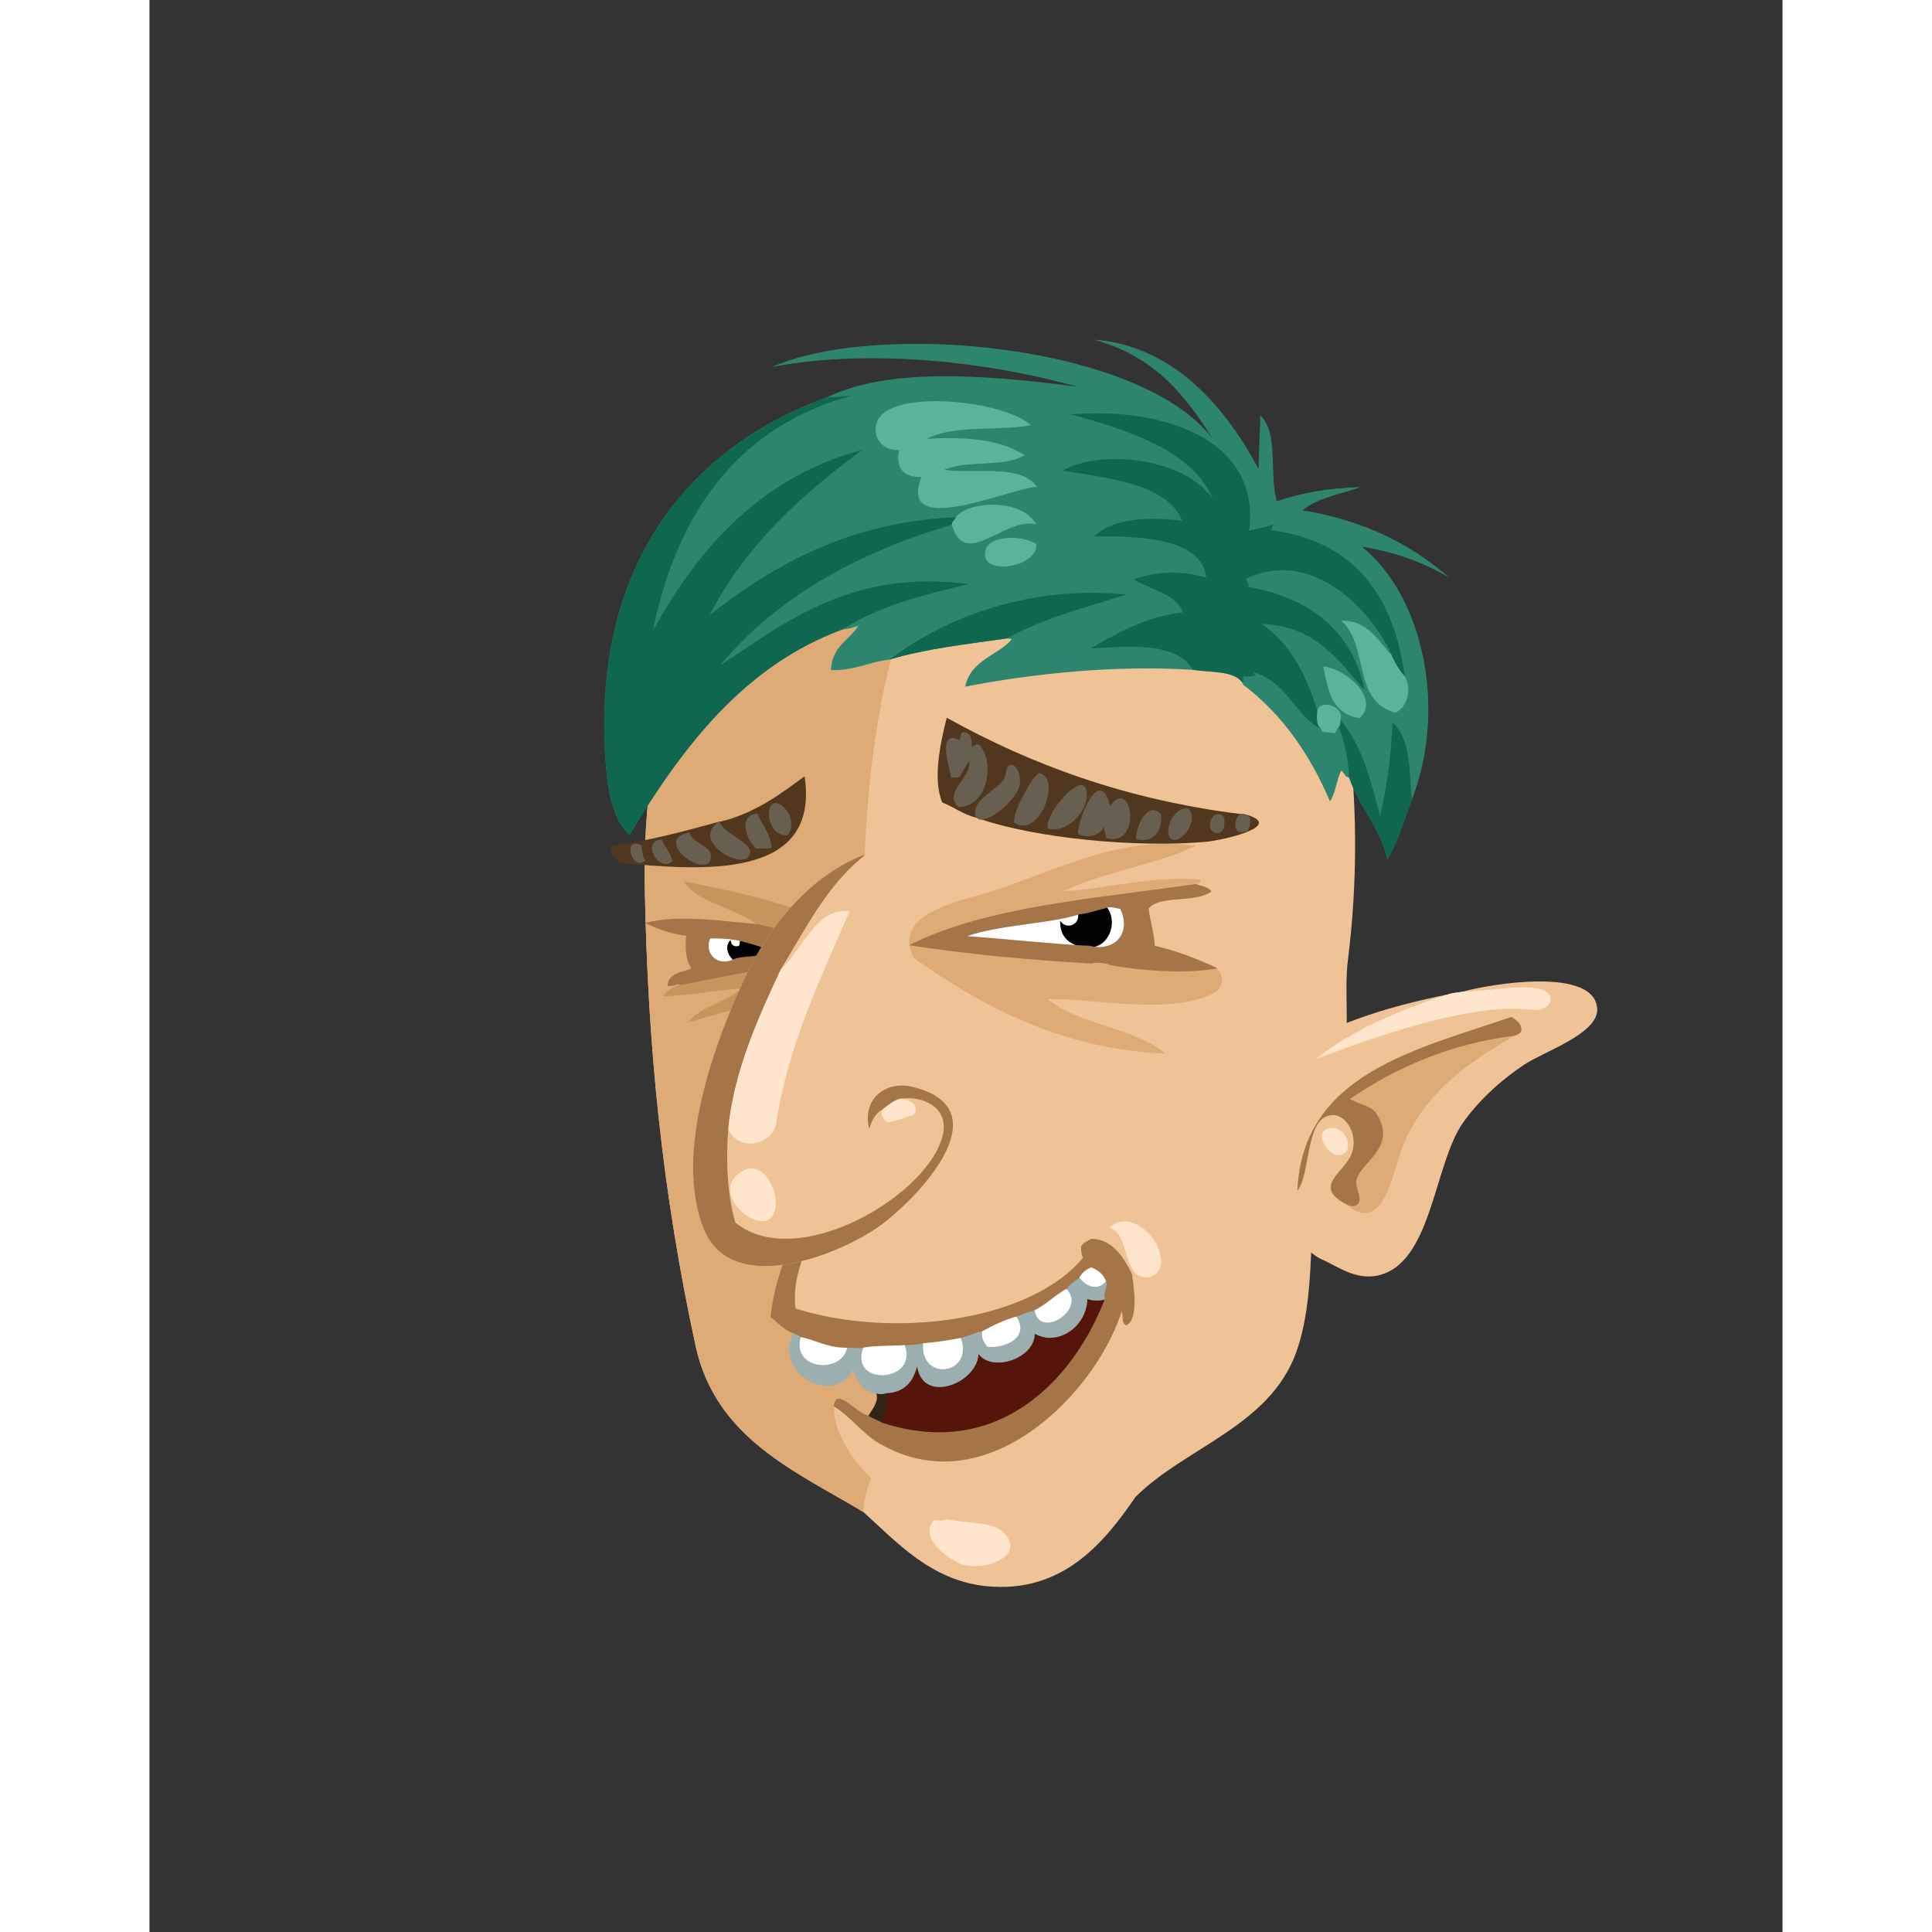 <svg xmlns="http://www.w3.org/2000/svg" width="433px" height="433px" viewBox="0 0 439.20 519.60"><rect x="0" y="0" width="439.20" height="519.60" fill="#333333" stroke="none"/><g transform="translate(24 24)"><g id="head"><g fill="" id="head" transform="translate(96, 89)"><g id="m02" transform="translate(13, 1)">                    <path d="M59.009,292.651 C67.917,300.721 77.204,311.036 91.889,312.571 C112.663,314.741 123.96,300.606 132.208,288.571 C145.533,275.27 168.263,269.575 175.408,249.69 C181.754,232.034 177.816,207.784 182.368,188.01 C183.663,182.387 186.769,177.035 188.129,170.971 C189.929,162.933 188.216,152.944 189.328,144.092 C194.645,101.795 189.25,52.764 169.169,25.312 C151.678,11.045 131.335,-0.369 98.849,0.357 C31.361,5.428 -1.065,54.775 0.208,124.656 C0.997,167.913 4.999,207.048 13.889,248.01 C19.288,272.894 40.996,281.81 59.009,292.651 Z" id="Shape" fill="#F0C397"/>                    <path d="M98.849,0.357 C108.449,0.837 118.55,0.815 125.968,3.476 C111.743,6.77 100.792,16.802 91.889,26.513 C82.55,36.697 70.333,48.437 66.689,62.267 C57.073,98.753 58.767,141.312 59.009,176.251 C59.009,176.224 59.218,176.554 59.249,176.731 C61.536,190.012 67.548,206.294 71.968,216.331 C73.677,237.319 76.65,254.587 82.529,271.77 C68.068,271.956 59.787,279.581 59.009,292.651 C40.996,281.809 19.288,272.893 13.889,248.01 C4.999,207.047 0.997,167.912 0.208,124.656 C-1.065,54.775 31.36,5.429 98.849,0.357 Z" id="Shape" fill="#DEAB77"/>                    <path d="M81.329,294.571 C84.661,295.514 93.579,295.319 96.208,297.69 C103.735,304.479 91.091,308.905 85.169,306.571 C82.104,305.362 74.062,300.063 77.729,295.051 C79.124,294.595 80.204,295.298 81.329,294.571 Z" id="Shape" fill="#FFE5CC"/>                </g>                </g></g><g id="ears"><g fill="" id="ears" transform="translate(272, 238)"><g id="m07" transform="translate(6, 1)">                    <path d="M50.877,3.772 C49.527,3.942 48.164,4.098 47.037,4.493 C32.035,7.491 18.282,11.737 6.957,18.413 C-4.717,31.017 -0.656,69.602 13.437,75.772 C17.33,77.477 22.205,81.228 28.077,80.092 C42.982,77.208 43.314,50.098 51.357,38.812 C55.812,32.559 62.017,27.081 67.917,23.212 C73.235,19.725 87.715,14.94 87.357,8.332 C86.744,-3.019 58.885,1.529 50.877,3.772 Z" id="Shape" fill="#F0C397"/>                    <path d="M64.317,10.493 C38.653,19.313 8.078,25.768 6.716,57.292 C10.439,52.344 8.757,37.269 16.076,36.893 C19.941,36.695 23.151,42.321 21.356,47.213 C19.439,52.437 10.221,56.154 20.395,61.133 L20.395,61.372 C29.613,68.532 32.264,53.286 34.555,46.732 C39.813,31.692 52.919,22.374 65.276,15.532 C66.01,15.147 66.938,14.954 66.956,13.852 C66.873,11.937 65.434,11.376 64.317,10.493 Z" id="Shape" fill="#DEAB77"/>                    <path d="M65.277,15.532 C47.84,17.651 32.918,24.268 20.877,32.573 C23.875,34.342 26.538,34.201 28.077,36.653 C33.81,45.784 23.23,49.757 22.556,54.653 C22.251,56.875 25.044,60.237 22.077,61.372 C21.298,61.512 20.961,61.209 20.396,61.133 C10.222,56.154 19.44,52.437 21.357,47.213 C23.152,42.32 19.942,36.694 16.077,36.893 C8.758,37.269 10.439,52.344 6.717,57.292 C8.078,25.769 38.654,19.313 64.318,10.493 C65.434,11.376 66.874,11.936 66.958,13.852 C66.939,14.954 66.012,15.147 65.277,15.532 Z" id="Shape" fill="#A67547"/>                    <path d="M15.117,40.493 C20.12,39.209 22.484,47.556 17.758,47.692 C14.989,47.772 10.93,41.567 15.117,40.493 Z" id="Shape" fill="#FFE5CC"/>                    <path d="M47.037,4.493 C48.164,4.098 49.527,3.942 50.877,3.772 C57.287,3.553 66.313,1.911 71.277,2.812 C77.086,3.868 75.177,9.235 69.838,8.573 C52.723,6.45 26.035,16.548 11.758,21.772 C21.508,14.003 33.801,8.775 47.037,4.493 Z" id="Shape" fill="#FFE5CC"/>                </g>                </g></g><g id="mouth"><g fill="" id="mouth" transform="translate(97, 271)"><g id="m11" transform="translate(46, 17)">                    <path d="M17.201,66.174 C16.52,73.032 22.883,81.911 27.762,86.094 C34.096,91.525 44.549,93.225 53.201,92.334 C81.547,89.417 87.9,72.061 97.601,51.774 C100.921,44.83 100.91,36.771 97.122,30.654 C94.919,26.285 92.011,21.381 86.321,21.294 C67.981,9.968 44.698,-2.915 15.521,1.855 L15.521,2.094 C15.143,2.073 15.333,1.482 14.801,1.615 C9.983,15.196 2.013,25.628 0.161,42.175 C2.233,43.622 3.644,45.732 6.4,46.495 C0.647,56.763 16.801,66.65 22.24,56.095 C23.418,59.158 24.586,62.23 28.48,62.575 C29.213,65.177 27.251,67.084 26.32,68.815 C23.284,68.434 17.617,60.922 17.201,66.174 Z" id="Shape" fill="#F0C397"/>                    <path d="M105.042,27.774 C105.534,21.193 96.659,12.838 91.122,18.173 C95.983,19.46 95.179,28.787 98.802,30.893 C101.62,32.532 104.81,30.869 105.042,27.774 Z" id="Shape" fill="#F0C397"/>                    <path d="M45.345,73.833 C68.178,73.823 83.585,55.834 90.626,37.311 L90.819,36.809 L90.305,36.656 C90.217,36.629 90.123,36.624 90.088,36.624 C89.869,36.602 89.572,36.797 89.51,36.978 C89.065,37.094 88.446,37.164 87.824,37.162 C86.822,37.172 85.758,36.969 85.388,36.714 L84.691,36.266 L84.621,37.093 C84.617,37.147 84.619,37.184 84.619,37.211 C84.609,42.639 80.039,47.168 75.223,47.179 C73.883,47.179 72.526,46.834 71.213,46.065 L70.442,45.612 L70.46,46.506 C70.462,46.603 70.466,46.694 70.466,46.777 C70.468,48.744 69.286,50.499 67.507,51.786 C65.737,53.071 63.394,53.843 61.263,53.841 C59.156,53.836 57.31,53.115 56.259,51.504 L55.374,50.153 L55.339,51.766 L55.339,51.927 C55.345,54.161 54.025,56.29 52.1,57.865 C50.181,59.436 47.682,60.425 45.498,60.42 C42.637,60.372 40.345,58.915 40.019,54.625 L39.032,54.551 C38.027,58.927 36.101,61.861 31.104,62.078 L30.519,62.099 L30.628,62.668 C30.742,63.263 30.791,63.849 30.791,64.426 C30.791,66.616 30.071,68.705 29.445,70.579 L29.286,71.054 L29.764,71.212 C35.274,73.012 40.474,73.833 45.345,73.833 Z" id="Shape" fill="#55150A"/>                    <path d="M90.401,32.574 C88.069,35.562 84.631,34.019 82.962,31.614 C83.671,30.244 84.773,29.266 86.321,28.734 C88.229,29.465 89.671,30.665 90.401,32.574 Z" id="Shape" fill="#FFFFFF"/>                    <path d="M79.601,34.494 C85.539,40.187 72.337,48.586 70.962,40.494 L70.482,40.494 C73.985,38.958 76.313,36.246 79.601,34.494 Z" id="Shape" fill="#FFFFFF"/>                    <path d="M66.161,41.934 C69.931,47.292 64.052,50.845 58.241,50.334 C57.458,49.197 56.557,48.177 56.802,46.014 C59.649,44.383 62.708,42.961 66.161,41.934 Z" id="Shape" fill="#FFFFFF"/>                    <path d="M8.082,47.454 C12.403,48.332 15.487,50.448 20.802,50.334 C19.28,57.958 5.328,56.52 8.082,47.454 Z" id="Shape" fill="#FFFFFF"/>                    <path d="M51.281,47.694 C55.107,57.853 39.998,60.042 40.962,49.133 C44.643,48.896 47.936,48.27 51.281,47.694 Z" id="Shape" fill="#FFFFFF"/>                    <path d="M36.162,49.614 C40.291,60.037 20.823,61.214 24.882,50.334 C28.145,49.67 33.275,49.889 36.162,49.614 Z" id="Shape" fill="#FFFFFF"/>                    <path d="M28.481,62.574 C29.206,62.897 30.397,62.897 31.122,62.574 C31.7,65.578 30.707,68.373 29.922,70.734 C28.834,69.981 27.306,69.671 26.321,68.814 C27.251,67.083 29.214,65.176 28.481,62.574 Z" id="Shape" fill="#312318"/>                    <path d="M22.221,56.392 C23.361,59.363 24.603,62.356 28.467,62.698 C28.812,62.858 29.307,62.94 29.799,62.94 C30.291,62.94 30.784,62.858 31.17,62.688 C36.14,62.519 38.409,59.523 39.468,55.417 C39.992,59.408 42.566,61.051 45.496,61.039 C50.148,61.031 55.77,57.03 55.959,52.161 C57.182,53.766 59.156,54.462 61.258,54.46 C65.805,54.455 71.074,51.242 71.09,46.775 L71.09,46.712 C72.436,47.462 73.842,47.8 75.221,47.797 C80.385,47.795 85.164,43.06 85.244,37.345 C85.863,37.647 86.849,37.783 87.824,37.785 C88.625,37.785 89.41,37.689 89.963,37.491 L90.039,37.461 L90.043,37.382 C90.064,37.246 90.057,37.246 90.088,37.248 C90.094,37.248 90.111,37.248 90.133,37.256 L90.42,37.318 L90.266,37.068 C90.108,36.813 90.049,36.551 90.047,36.271 C90.039,35.368 90.723,34.331 90.729,33.351 C90.729,33.064 90.67,32.777 90.506,32.509 L90.41,32.353 L90.301,32.497 C89.401,33.641 88.362,34.094 87.319,34.096 C85.7,34.099 84.057,32.98 83.063,31.544 L82.993,31.44 L82.889,31.511 C81.66,32.358 80.362,33.159 79.494,34.422 L79.435,34.509 L79.511,34.583 C80.568,35.598 80.997,36.687 80.997,37.748 C80.991,40.805 77.376,43.708 74.491,43.716 C72.864,43.706 71.489,42.825 71.081,40.471 L71.063,40.369 L70.959,40.369 C70.795,40.367 70.637,40.367 70.477,40.369 C68.789,40.654 67.579,41.377 66.123,41.812 L65.957,41.862 L66.057,42.006 C66.871,43.164 67.219,44.229 67.219,45.176 C67.211,48.248 63.459,50.25 59.348,50.255 C59.002,50.255 58.655,50.241 58.305,50.213 C57.614,49.211 56.883,48.337 56.881,46.706 C56.881,46.493 56.893,46.268 56.924,46.027 L56.938,45.869 L56.786,45.889 C54.595,46.144 53.231,47.189 51.253,47.573 L51.109,47.599 L51.161,47.738 C51.585,48.87 51.772,49.899 51.772,50.817 C51.77,54.309 49.072,56.24 46.372,56.245 C43.696,56.238 41.044,54.359 41.036,50.109 C41.036,49.8 41.054,49.481 41.083,49.144 L41.098,48.966 L40.927,49.013 C39.704,49.337 38.312,49.495 36.759,49.492 C36.562,49.495 36.363,49.492 36.163,49.487 L35.975,49.485 L36.041,49.658 C36.435,50.656 36.608,51.561 36.608,52.376 C36.603,55.942 33.252,57.846 30.032,57.851 C27.136,57.841 24.44,56.324 24.44,53.119 C24.44,52.317 24.611,51.404 24.995,50.377 L25.069,50.172 L24.856,50.211 C24.383,50.296 23.995,50.322 23.624,50.325 C22.877,50.325 22.208,50.204 21.166,50.204 C21.048,50.204 20.924,50.206 20.795,50.209 L20.696,50.211 L20.675,50.311 C20.022,53.558 17.07,55.124 14.136,55.129 C10.939,55.122 7.847,53.266 7.842,49.699 C7.842,49.025 7.953,48.291 8.196,47.491 L8.216,47.427 L8.176,47.377 C7.736,46.835 6.953,46.729 6.466,46.39 L6.353,46.316 L6.289,46.435 C5.428,47.962 5.049,49.492 5.051,50.947 C5.056,56.368 10.261,60.736 15.241,60.741 C17.924,60.741 20.548,59.458 22.221,56.392 Z" id="Shape" fill="#9BAEB0"/>                    <path d="M91.122,18.174 C96.659,12.839 105.534,21.194 105.042,27.775 C104.81,30.87 101.62,32.533 98.802,30.894 C95.179,28.788 95.983,19.461 91.122,18.174 Z" id="Shape" fill="#FFE5CC"/>                    <path d="M45.345,73.208 C40.544,73.208 35.415,72.4 29.958,70.614 C28.871,69.861 27.348,69.55 26.401,68.719 C24.155,68.437 20.471,64.218 18.428,64.186 C17.675,64.181 17.169,64.798 17.073,66.163 L17.068,66.237 L17.132,66.28 C21.73,69.111 24.704,73.514 29.135,76.12 C35.018,79.576 40.923,81.066 46.649,81.066 C69.277,81.054 89.096,57.844 94.5,40.609 C94.875,41.765 94.344,43.903 95.635,44.449 L95.684,44.469 L95.735,44.447 C97.469,43.588 97.926,40.927 97.93,38.051 C97.93,35.368 97.514,32.473 97.244,30.636 C95.029,26.229 92.096,21.261 86.322,21.169 C85.328,21.756 84.189,22.162 83.572,23.148 C83.545,23.349 83.543,23.49 83.543,23.628 C83.543,24.678 83.746,25.532 84.018,26.307 C74.543,37.784 54.436,43.879 34.085,43.877 C24.681,43.877 15.23,42.579 6.753,39.917 C6.631,38.956 6.576,38.009 6.576,37.077 C6.566,25.438 15.225,15.816 15.644,2.097 L15.646,1.976 L15.528,1.968 C15.332,2.035 15.449,1.539 14.938,1.468 C14.881,1.468 14.827,1.478 14.767,1.492 L14.703,1.51 L14.681,1.572 C9.873,15.129 1.893,25.576 0.035,42.158 L0.027,42.233 L0.087,42.275 C2.136,43.702 3.56,45.834 6.366,46.614 C6.893,46.968 7.644,47.09 7.981,47.531 C12.231,48.42 15.283,50.461 20.384,50.464 C20.523,50.464 20.661,50.461 20.801,50.459 C20.929,50.454 21.051,50.448 21.167,50.448 C22.188,50.448 22.849,50.575 23.626,50.575 C24.008,50.575 24.417,50.545 24.902,50.456 C28.141,49.797 33.268,50.013 36.172,49.738 C36.358,49.74 36.561,49.745 36.762,49.745 C38.332,49.745 39.746,49.589 40.992,49.255 C44.657,49.023 47.957,48.393 51.301,47.818 C53.347,47.415 54.697,46.377 56.814,46.138 C59.705,44.493 62.752,43.076 66.193,42.051 C67.689,41.603 68.886,40.89 70.5,40.617 C74.066,39.054 76.396,36.34 79.658,34.603 C80.527,33.357 81.797,32.567 83.029,31.714 C83.761,30.337 84.82,29.391 86.318,28.865 C88.183,29.59 89.568,30.76 90.281,32.616 C90.426,32.858 90.476,33.094 90.476,33.346 C90.488,34.218 89.806,35.258 89.798,36.271 C89.798,36.567 89.862,36.863 90.021,37.144 C83.011,55.513 67.784,73.21 45.345,73.208 Z" id="Shape" fill="#A67547"/>                </g>                </g></g><g id="eyes"><g fill="" id="eyes" transform="translate(97, 179)"><g id="m17" transform="translate(12, 23)">                    <path d="M140.26,57.356 C131.998,50.338 116.341,49.436 108.58,42.717 C120.969,42.441 142.403,47.318 153.7,40.797 C156.288,39.303 155.857,34.944 153.46,34.317 C148.421,31.996 143.117,29.94 137.14,28.557 C136.964,24.733 135.86,21.837 135.46,18.237 C138.666,14.323 148.16,16.697 152.26,13.677 C151.458,12.638 149.664,12.593 148.42,11.997 C148.973,11.67 149.759,11.576 149.62,10.557 C136.592,9.408 124.407,13.07 112.899,13.677 C123.542,8.399 137.759,6.697 148.42,1.437 C127.208,-1.609 109.264,9.056 92.02,14.157 C82.685,16.919 66.843,20.179 72.581,31.677 C90.629,44.429 112.179,56.235 140.26,57.356 Z" id="Shape" fill="#DEAB77"/>                    <path d="M13.06,34.557 C10.664,35.762 6.977,35.674 6.581,38.877 C7.915,39.163 9.129,38.076 9.94,38.637 C7.984,39.4 6.066,40.202 5.14,41.997 C11.938,41.721 18.996,40.366 26.26,39.837 C22.106,43.523 15.295,44.552 11.861,48.957 C25.456,44.873 40.153,41.889 53.621,37.677 C56.644,35.035 57.802,27.282 54.1,24.717 C43.84,17.604 22.945,13.468 10.661,11.037 C14.408,16.89 24.819,18.158 30.581,22.797 C20.337,21.907 9.381,20.233 1.06,22.317 C4.176,23.761 7.51,24.987 11.621,25.437 C11.266,29.606 11.509,32.061 13.06,34.557 Z" id="Shape" fill="#C8945E"/>                    <path d="M119.62,28.557 C126.933,30.513 131.543,24.769 128.26,18.237 C127.123,18.028 125.287,17.461 124.18,17.997 C121.787,18.564 119.651,19.388 116.98,19.677 C108.407,22.4 94.936,22.403 85.781,25.917 C96.74,26.717 107.337,27.881 118.421,28.557 L119.62,28.557 Z" id="Shape" fill="#FFFFFF"/>                    <path d="M24.34,32.157 C26.505,31.282 30.019,31.756 32.02,30.717 C33.554,30.73 35.103,30.759 35.14,29.277 C34.399,28.979 33.434,28.903 32.5,28.797 C30.454,28.043 28.297,27.4 26.02,26.877 C23.603,26.254 20.742,26.076 17.621,26.157 C15.811,30.083 19.305,34.613 24.34,32.157 Z" id="Shape" fill="#FFFFFF"/>                    <path d="M118.373,28.801 C118.819,28.806 119.218,28.806 119.618,28.806 C119.684,28.808 119.758,28.808 119.829,28.808 C123.541,28.803 125.823,25.448 125.831,22.096 C125.831,20.593 125.374,19.074 124.373,17.839 L124.271,17.715 L124.122,17.753 C121.708,18.326 119.585,19.142 116.951,19.426 L116.689,19.454 L116.732,19.715 C116.765,19.925 116.783,20.126 116.783,20.316 C116.781,21.974 115.488,22.938 114.177,22.945 C113.51,22.943 112.856,22.692 112.364,22.146 L111.9,21.634 L111.93,22.326 C112.093,26.441 114.826,28.165 118.373,28.801 Z" id="Shape" fill="#000000"/>                    <path d="M24.192,32.357 L24.302,32.44 L24.432,32.39 C26.495,31.536 30.01,32.021 32.132,30.938 L32.22,30.896 L32.253,30.803 C32.424,30.318 32.758,29.844 32.76,29.05 C32.76,28.962 32.755,28.872 32.748,28.776 L32.732,28.618 L32.584,28.563 C30.529,27.804 28.361,27.161 26.072,26.633 L25.708,26.55 L25.771,26.919 C25.793,27.049 25.803,27.163 25.803,27.266 C25.808,27.665 25.646,27.935 25.557,28.37 C25.292,28.455 25.045,28.495 24.824,28.495 C24.075,28.485 23.562,28.091 23.382,27.304 L23.264,26.777 L22.94,27.206 C22.536,27.736 22.373,28.331 22.376,28.912 C22.383,30.36 23.34,31.724 24.192,32.357 Z" id="Shape" fill="#000000"/>                    <path d="M120.324,33.127 L120.368,33.129 L120.406,33.116 C120.874,32.984 121.464,32.923 122.079,32.923 C123.34,32.921 124.728,33.19 125.507,33.579 C130.895,34.593 137.549,35.254 143.753,35.254 C147.252,35.254 150.608,35.043 153.5,34.563 L154.304,34.428 L153.564,34.087 C148.568,31.787 143.303,29.741 137.379,28.356 C137.175,24.619 136.114,21.769 135.72,18.311 C138.781,14.665 148.149,16.934 152.407,13.878 L152.613,13.725 L152.458,13.524 C151.525,12.359 149.691,12.352 148.527,11.77 L148.458,11.737 L148.382,11.75 C121.922,15.63 92.852,17.626 71.99,27.853 L71.276,28.204 L72.061,28.324 C87.983,30.727 103.393,32.163 120.324,33.127 Z M124.18,17.998 L124.289,18.222 C124.571,18.082 124.942,18.021 125.352,18.021 C126.242,18.021 127.295,18.301 128.092,18.46 C128.773,19.855 129.082,21.207 129.082,22.438 C129.071,26.039 126.46,28.683 122.422,28.696 C121.568,28.696 120.652,28.574 119.684,28.317 C119.219,28.307 118.817,28.307 118.42,28.307 C107.751,27.657 97.515,26.551 86.96,25.754 C96.008,22.652 108.76,22.544 117.055,19.916 C119.714,19.631 121.866,18.802 124.239,18.241 L124.18,17.998 Z" id="Shape" fill="#A67547"/>                    <path d="M11.35,25.657 C11.269,26.636 11.228,27.524 11.228,28.344 C11.223,30.791 11.63,32.636 12.704,34.453 C10.414,35.508 6.788,35.515 6.331,38.846 L6.304,39.075 L6.531,39.123 C6.707,39.158 6.884,39.173 7.052,39.173 C8.004,39.165 8.832,38.707 9.374,38.722 C9.542,38.722 9.673,38.757 9.799,38.843 L9.882,38.901 L9.988,38.883 C23,36.362 38.348,32.855 52.176,32.855 C52.899,32.855 53.618,32.865 54.334,32.885 L54.475,32.89 L54.553,32.769 C54.883,32.24 55.021,31.611 55.021,30.986 C55.021,30.12 54.759,29.259 54.298,28.645 L54.248,28.577 L54.167,28.555 C46.513,26.365 38.614,24.416 30.639,22.553 C23.971,21.971 17.033,21.065 10.687,21.062 C7.236,21.064 3.958,21.334 0.999,22.074 L0.317,22.245 L0.956,22.542 C4.021,23.964 7.314,25.183 11.35,25.657 Z M24.34,32.158 L24.23,31.932 C23.265,32.4 22.375,32.601 21.574,32.601 C19.058,32.599 17.391,30.615 17.385,28.318 C17.387,27.69 17.514,27.042 17.785,26.402 C18.191,26.39 18.597,26.386 18.996,26.386 C21.569,26.386 23.928,26.595 25.958,27.116 C28.231,27.639 30.376,28.279 32.413,29.03 C33.332,29.139 34.209,29.216 34.879,29.444 C34.766,30.365 33.817,30.451 32.496,30.468 C32.34,30.468 32.182,30.468 32.02,30.466 L31.959,30.466 L31.903,30.493 C30.025,31.49 26.512,31.024 24.244,31.923 L24.34,32.158 L24.34,32.158 Z" id="Shape" fill="#A67547"/>                </g>                </g></g><g id="eyebrow"><g fill="" id="eyebrow" transform="translate(93, 169)"><g id="m02" transform="translate(6, 0)">                    <g id="Group" transform="translate(0, 15)">                        <path d="M30.39,13.008 L30.15,13.008 C20.84,15.538 11.576,18.113 1.11,19.488 C0.338,21.545 2.686,22.549 3.27,24.048 C25.344,26.077 57.417,28.914 53.19,0.768 C47.039,5.337 39.737,10.835 30.39,13.008 Z" id="Shape" fill="#51371E"/>                        <path d="M48.63,16.608 C45.081,16.966 43.418,13.062 43.59,10.608 C44.062,3.861 52.48,11.706 48.63,16.608 Z" id="Shape" fill="#676050"/>                        <path d="M40.47,10.848 C41.746,13.891 43.95,16.008 44.31,19.968 C43.374,20.472 41.55,20.088 40.23,20.208 C37.9,18.492 34.832,11.222 40.47,10.848 Z" id="Shape" fill="#676050"/>                        <path d="M30.149,13.008 L30.389,13.008 C30.993,15.973 38.816,18.517 38.549,21.168 C37.943,27.205 21.953,18.321 30.149,13.008 Z" id="Shape" fill="#676050"/>                        <path d="M22.229,15.888 C22.917,18.903 28.334,19.273 27.99,22.608 C27.32,29.073 11.759,17.946 22.229,15.888 Z" id="Shape" fill="#676050"/>                        <path d="M14.79,17.808 C15.586,19.891 17.117,21.241 17.67,23.568 C14.069,27.002 8.989,18.098 14.79,17.808 Z" id="Shape" fill="#676050"/>                        <path d="M9.27,19.248 C9.608,20.671 9.484,22.554 10.47,23.328 C6.914,26.781 3.894,16.917 9.27,19.248 Z" id="Shape" fill="#676050"/>                    </g>                    <g id="Group" transform="translate(88, 0)">                        <path d="M84.3,26.188 C83.737,26.112 83.4,25.809 82.62,25.948 C51.447,22.08 25.929,12.558 3.42,0.028 C1.797,6.391 -0.457,16.55 2.22,22.828 C5.388,24.06 7.808,26.04 11.34,26.908 C11.842,27.046 12.025,27.503 12.78,27.388 C27.179,32.264 53.912,35.137 73.259,33.388 C77.128,33.039 94.304,29.305 84.3,26.188 Z" id="Shape" fill="#51371E"/>                        <path d="M6.78,6.028 C7.216,5.343 7.048,4.056 7.979,3.868 C9.689,4.158 10.292,5.556 10.139,7.708 C10.384,8.132 11.535,6.571 12.299,7.468 C16.653,12.435 14.064,24.309 6.539,24.028 C2.293,19.689 10.363,16.329 9.419,11.548 C8.706,13.075 7.608,14.217 7.019,15.868 C6.388,16.117 5.546,16.155 4.62,16.108 C4.242,13.73 0.646,2.968 6.78,6.028 Z" id="Shape" fill="#676050"/>                        <path d="M21.66,28.348 C20.468,26.328 27.112,14.645 28.38,14.908 C34.293,16.133 28.504,32.595 21.66,28.348 Z" id="Shape" fill="#676050"/>                        <path d="M30.54,29.788 C29.789,25.735 39.572,14.642 40.859,19.228 C42.376,24.629 35.653,31.463 30.54,29.788 Z" id="Shape" fill="#676050"/>                        <path d="M47.34,23.788 C53.247,15.455 56.143,34.958 46.38,32.428 C46.171,31.357 45.785,30.463 45.66,29.308 C44.793,31.594 41.403,32.775 38.7,31.228 C38.814,26.884 44.654,12.589 47.34,23.788 Z" id="Shape" fill="#676050"/>                        <path d="M54.3,32.668 C54.246,29.151 57.571,22.221 61.02,25.948 C61.664,30.927 58.369,33.931 54.3,32.668 Z" id="Shape" fill="#676050"/>                        <path d="M68.46,24.508 C71.168,27.436 67.103,33.08 64.62,32.908 C60.97,32.654 63.956,23.509 68.46,24.508 Z" id="Shape" fill="#676050"/>                        <path d="M78.06,26.908 C78.273,29.361 78.004,31.332 75.42,30.988 C72.42,29.357 75.539,23.649 78.06,26.908 Z" id="Shape" fill="#676050"/>                        <path d="M82.62,25.948 C83.399,25.809 83.736,26.112 84.3,26.188 C84.435,26.534 84.674,26.774 85.02,26.908 C85.12,28.448 84.828,29.595 84.3,30.508 C83.668,30.757 82.827,30.795 81.9,30.748 C80.38,29.629 80.985,26.554 82.62,25.948 Z" id="Shape" fill="#676050"/>                        <path d="M12.78,27.388 C12.024,27.503 11.842,27.046 11.34,26.908 C9.47,22.216 17.125,19.488 18.78,16.588 C19.653,15.056 19.024,12.97 20.7,12.748 C22.43,12.519 23.361,15.965 23.099,17.788 C22.572,21.462 16.217,27.33 12.78,27.388 Z" id="Shape" fill="#676050"/>                    </g>                </g>                </g></g><g id="nose"><g fill="" id="nose" transform="translate(79, 188)"><g id="m08" transform="translate(43, 17)">                    <path d="M46.622,0.713 C31.842,6.35 20.766,19.578 13.742,34.793 C6.566,50.338 -5.397,81.163 3.182,101.753 C10.944,120.383 40.833,107.912 50.942,100.313 C61.394,92.457 83.843,68.625 58.382,63.113 C58.988,41.162 55.643,18.604 48.782,1.913 C47.402,1.726 47.208,1.769 45.902,1.433 C46.036,1.087 46.276,0.847 46.622,0.713 Z" id="Shape" fill="#F0C397"/>                    <path d="M45.901,1.433 C36.2,9.172 30.422,20.834 23.821,31.673 C17.853,44.457 11.186,58.995 9.661,74.633 C9.043,82.445 9.271,92.001 11.581,99.833 C28.489,113.474 64.523,91.917 67.501,75.593 C68.67,69.185 62.545,65.586 55.981,66.473 C53.961,67.013 52.673,68.286 51.181,69.353 C49.273,70.406 48.221,72.313 47.581,74.633 C45.667,67.315 51.019,61.949 58.381,63.112 C83.842,68.624 61.393,92.456 50.941,100.312 C40.832,107.912 10.943,120.382 3.181,101.752 C-5.399,81.162 6.564,50.337 13.741,34.792 C20.765,19.577 31.842,6.349 46.621,0.712 C46.276,0.847 46.036,1.087 45.901,1.433 Z" id="Shape" fill="#A67547"/>                    <path d="M55.981,66.473 C58.358,66.693 61.207,68.054 59.581,70.793 C57.066,71.398 55.319,72.771 52.141,72.713 C51.554,71.941 50.762,71.371 50.941,69.833 C51.128,69.78 51.22,69.632 51.181,69.353 C52.674,68.285 53.962,67.013 55.981,66.473 Z" id="Shape" fill="#FFE5CC"/>                    <path d="M14.461,85.433 C19.387,84.139 22.138,90.22 22.381,93.593 C23.425,108.057 1.007,91.749 14.461,85.433 Z" id="Shape" fill="#FFE5CC"/>                    <path d="M9.662,74.633 C11.187,58.995 17.853,44.457 23.822,31.673 C29.516,26.59 33.445,14.813 42.302,16.073 C34.802,33.593 25.796,51.751 22.622,72.713 C21.593,79.505 12.064,80.591 9.662,74.633 Z" id="Shape" fill="#FFE5CC"/>                </g>                </g></g><g id="hair1"><g fill="" id="hair1" transform=""><g id="m08" transform="translate(98, 67)" fill-rule="nonzero">                    <path d="M204.127,56.066 C212.475,57.256 221.402,60.521 227.58,64.399 C217.732,55.731 205.32,49.086 188.094,46.249 C192.168,42.838 198.393,41.923 203.753,40.005 C195.313,40.194 187.867,41.539 181.215,43.799 C179.016,36.677 181.84,25.587 176.772,20.737 C176.664,24.851 176.395,30.148 176.28,35.141 C167.811,19.188 153.792,1.935 131.988,0.344 C148.37,4.729 156.659,15.504 163.976,27.049 C144.787,1.572 73.811,-4.847 45.461,7.684 C68.554,3.25 99.468,5.181 127.451,12.984 C101.362,9.621 76.752,7.972 60.313,15.806 C24.35,28.738 -3.843,60.205 0.81,115.388 C1.311,121.332 2.622,129.839 7.129,133.463 C21.549,109.615 37.937,88.046 64.457,78.238 C66.117,78.21 67.375,77.717 68.657,77.256 C66.253,81.3 61.544,82.673 61.289,89.21 C67.555,89.431 71.535,86.995 77.076,86.37 C86.734,83.474 97.819,82.233 108.652,80.696 C109.074,80.751 109.497,80.807 109.919,80.863 C106.792,85.047 98.773,86.375 97.396,93.679 C115.688,90.107 137.916,87.822 158.571,89.145 C163.811,89.909 169.738,89.278 172.082,92.777 C172.075,92.879 172.069,92.983 172.065,93.083 C182.83,101.22 190.155,112.078 195.493,124.507 C197.025,122.377 197.229,118.706 198.509,116.286 C199.403,116.747 199.359,117.949 200.639,118.104 C203.282,126.043 209.071,131.497 210.884,140.088 C213.758,135.501 215.436,129.527 217.529,124.033 C226.982,99.609 220.654,69.491 204.127,56.066 Z" id="Shape" fill="#2E856D"/>                    <g id="Group" transform="translate(0, 15)">                        <path d="M94.859,33.083 C94.63,33.901 93.797,34.022 93.787,35.096 C97.306,47.474 107.868,32.984 116.439,35.013 C112.957,28.233 98.591,28.408 94.859,33.083 Z" id="Shape" fill="#59B49B"/>                        <path d="M116.462,40.249 C112.169,37.718 104.151,38.231 102.994,41.548 C100.271,49.348 117.329,46.762 116.462,40.249 Z" id="Shape" fill="#59B49B"/>                        <path d="M215.567,75.829 C214.126,74.145 212.938,72.261 212.06,70.133 C208.463,66.54 205.742,60.729 198.543,60.956 C206.072,67.67 201.433,82.636 213.1,85.664 C216.154,84.392 217.685,79.462 215.567,75.829 Z" id="Shape" fill="#59B49B"/>                        <path d="M77.076,71.369 C86.734,68.473 97.819,67.232 108.652,65.695 C118.069,60.345 129.605,57.457 140.572,53.905 C115.518,51.311 92.561,59.605 77.076,71.369 Z" id="Shape" fill="#0F674F"/>                        <path d="M193.705,73.246 C194.941,79.472 195.86,85.952 203.448,87.16 C209.083,81.965 199.827,73.809 193.705,73.246 Z" id="Shape" fill="#59B49B"/>                        <path d="M192.087,85.04 C191.903,86.742 191.836,88.352 192.479,89.403 C193.125,89.575 193.063,90.304 193.361,90.752 C194.52,90.905 195.681,91.061 196.843,91.211 C197.162,90.606 197.411,89.919 197.896,89.505 C198.28,89.189 198.314,88.469 198.315,87.71 C199.495,83.914 193.114,81.974 192.087,85.04 Z" id="Shape" fill="#59B49B"/>                        <path d="M198.314,87.71 C198.313,88.469 198.279,89.189 197.895,89.505 C199.38,93.583 200.39,98.045 200.638,103.103 C203.281,111.042 209.07,116.496 210.883,125.087 C213.757,120.5 215.435,114.526 217.528,109.032 C216.747,101.376 217.282,92.679 212.315,88.33 C211.956,97.572 210.707,105.782 208.988,113.445 C206.423,104.082 204.229,94.428 198.314,87.71 Z" id="Shape" fill="#0F674F"/>                        <path d="M79.605,15.055 C78.734,19.734 80.503,22.326 85.576,22.309 C79.226,38.914 108.155,25.732 116.69,24.884 C112.066,18.56 99.656,21.606 91.747,20.355 C97.752,17.665 107.877,19.757 113.336,16.436 C106.68,11.846 95.632,11.432 87.109,12.044 C94.119,8.132 106.149,10.046 115.067,8.352 C107.654,1.612 76.922,-1.596 73.653,7.495 C72.357,11.086 74.546,15.179 79.605,15.055 Z" id="Shape" fill="#59B49B"/>                        <path d="M60.313,0.805 C24.35,13.737 -3.843,45.204 0.81,100.387 C1.311,106.331 2.622,114.838 7.129,118.462 C21.549,94.614 37.937,73.045 64.457,63.237 C73.924,57.077 86.045,53.998 98.31,51.088 C67.285,46.984 49.454,61.019 31.373,73.026 C46.978,54.344 68.591,42.64 93.787,35.096 C93.797,34.022 94.63,33.901 94.859,33.083 C66.358,34.409 46.354,45.591 28.63,59.423 C38.586,40.267 53.561,26.937 69.722,14.979 C43.137,22.109 26.208,40.442 13.407,63.567 C20.296,29.893 37.746,8.476 66.712,0.421 C64.563,0.528 62.611,0.869 60.313,0.805 Z" id="Shape" fill="#0F674F"/>                        <path d="M215.567,75.829 C212.925,55.525 202.929,39.483 179.5,36.578 C179.844,36.496 180.332,34.999 179.903,35.09 C178.111,35.941 175.769,36.153 173.75,36.741 C177.032,11.096 148.556,3.415 125.755,5.456 C142.349,9.863 159.048,15.749 164.016,28.372 C157.173,17.499 134.32,14.459 123.63,20.569 C136.228,22.612 151.791,24.247 155.723,34.048 C145.457,32.772 137.076,33.677 131.882,38.286 C142.64,38.152 161.23,38.299 162.195,49.376 C155.544,47.145 147.531,47.919 142.713,49.876 C147.38,52.615 154.098,53.73 155.931,58.706 C145.882,59.849 138.548,64.141 131.15,68.361 C137.696,68.232 154.058,65.778 158.572,74.143 C163.812,74.907 169.739,74.276 172.083,77.775 C172.118,77.164 172.15,76.553 172.185,75.942 C173.341,75.891 176.588,76.212 174.804,74.749 C183.669,77.186 186.167,86.21 192.462,89.707 C192.467,89.606 192.475,89.503 192.48,89.402 C191.837,88.351 191.905,86.741 192.088,85.039 C189.094,75.723 185.072,67.22 177.127,61.818 C191.872,62.298 197.984,71.962 204.83,79.644 C201.665,64.623 191.447,55.174 173.544,51.798 C173.815,50.71 172.925,50.536 173.029,49.576 C190.377,41.33 206.388,57.6 212.061,70.133 C212.938,72.261 214.126,74.145 215.567,75.829 Z" id="Shape" fill="#0F674F"/>                    </g>                </g>                </g></g></g></svg>